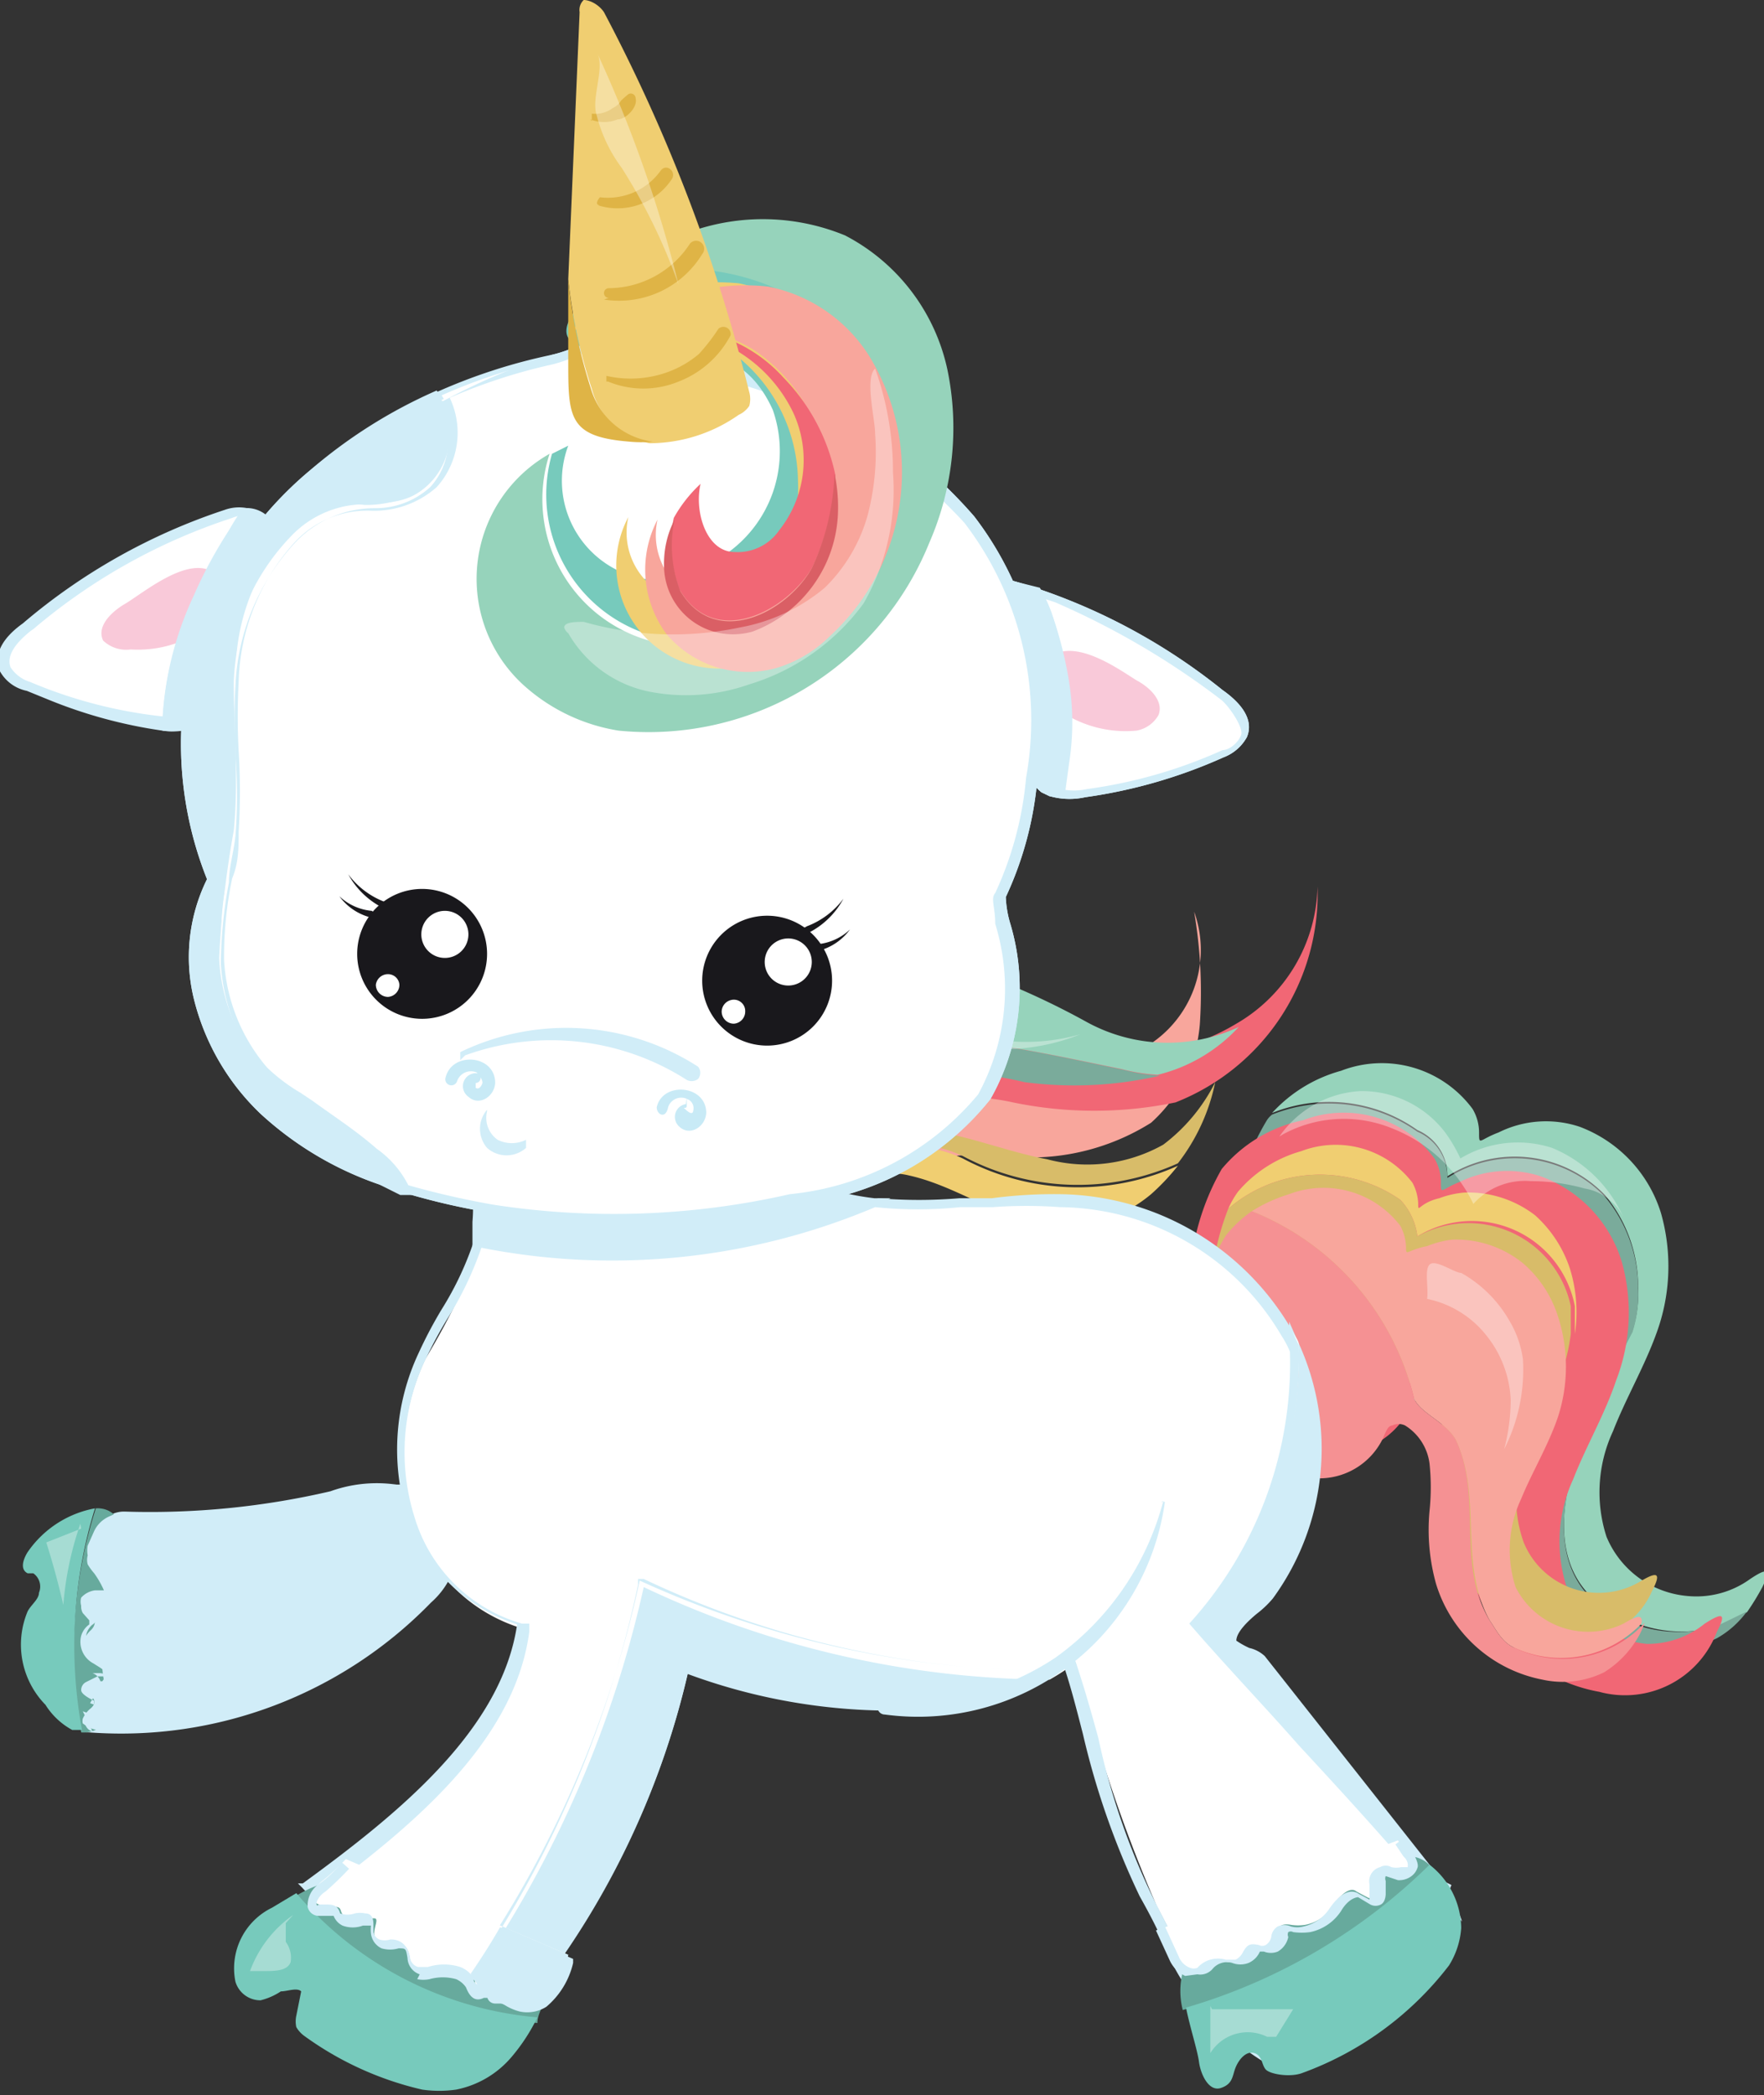 <?xml version="1.0"?>
<svg xmlns="http://www.w3.org/2000/svg" id="Afbeeldingen" viewBox="0 0 21.73 25.81" width="86.92" height="103.24">
  <rect x="0" y="0" width="21.73" height="25.81" fill="#333333" stroke="none"/>
  <defs>
    <style>.cls-1{fill:#f8a69c;}.cls-2{fill:#d8bc69;}.cls-3{fill:#f0ce71;}.cls-4{fill:#f16775;}.cls-5{fill:#f59193;}.cls-6{fill:#7aab9b;}.cls-7{fill:#96d3bb;}.cls-8{opacity:0.34;}.cls-17,.cls-9{fill:#fff;}.cls-10{fill:#d1edf8;}.cls-11{fill:#67aa9d;}.cls-12{fill:#77cabc;}.cls-13{fill:#f9c9d9;}.cls-14{fill:#da5f65;}.cls-15{fill:#dfb446;}.cls-16{fill:#c8eaf6;}.cls-17{opacity:0.35;}.cls-18{fill:#19181c;}</style>
  </defs>
  <path class="cls-1" d="M11.63,13.05c.77-.15,1.61.22,2.34-.08a1.39,1.39,0,0,0,.74-1.74,5.9,5.9,0,0,1,.07,1.39,1.83,1.83,0,0,1-.6,1.21,2.79,2.79,0,0,1-2,.38c-.36,0-1.57.21-1.69-.13C10.29,13.59,11.29,13.12,11.63,13.05Z"/>
  <path class="cls-2" d="M11.86,14.24a1.67,1.67,0,0,0-1.4,0,.39.39,0,0,1,.08-.1,1.07,1.07,0,0,1,.94-.21c.48.07.94.26,1.42.35a1.91,1.91,0,0,0,1.43-.18,2.19,2.19,0,0,0,.64-.77,2.42,2.42,0,0,1-.46,1A3,3,0,0,1,11.86,14.24Z"/>
  <path class="cls-3" d="M13.12,15.12c-.68,0-1.25-.49-1.92-.64a.9.9,0,0,0-.82.21.49.49,0,0,1,.08-.42,1.67,1.67,0,0,1,1.4,0,3,3,0,0,0,2.65.09,2.73,2.73,0,0,1-.33.35A1.76,1.76,0,0,1,13.12,15.12Z"/>
  <path class="cls-4" d="M10.33,13.1a1.67,1.67,0,0,1,1.29-.49,11.25,11.25,0,0,1,1.61.34,2.79,2.79,0,0,0,2-.34,2,2,0,0,0,1-1.69,2.76,2.76,0,0,1-1.75,2.66,4.94,4.94,0,0,1-2,0,2.8,2.8,0,0,0-1.94.27c-.16.11-.27.27-.43.36C9.85,13.89,10.09,13.35,10.33,13.1Z"/>
  <path class="cls-1" d="M8.38,14.08a.21.21,0,0,1-.17,0c-.65-.31.39-1.78.67-2a2.41,2.41,0,0,1,1.88-.54A3,3,0,0,0,8.38,14.08Z"/>
  <path class="cls-5" d="M9.05,13.42c-.15.12-.44.55-.67.66a3,3,0,0,1,2.38-2.54l.19,0a4.63,4.63,0,0,1,1.62.87,6.55,6.55,0,0,0-2.24.29A4.15,4.15,0,0,0,9.05,13.42Z"/>
  <path class="cls-6" d="M9.83,13.47c-.35.17-.87.89-1.07.54,1-1.81,3.38-1.18,5.09-.83a2.24,2.24,0,0,0,.44.07,4.68,4.68,0,0,1-1.67.08A5,5,0,0,0,9.83,13.47Z"/>
  <path class="cls-7" d="M8.76,14a.58.58,0,0,1-.06-.23,2,2,0,0,1,.92-1.54,2.5,2.5,0,0,1,1.93-.42,9.65,9.65,0,0,1,1.82.77,2.07,2.07,0,0,0,1.89.07,2,2,0,0,1-1,.59,2.24,2.24,0,0,1-.44-.07C12.14,12.83,9.71,12.2,8.76,14Z"/>
  <g class="cls-8">
    <path class="cls-9" d="M9.74,12.1a1.88,1.88,0,0,1,1,0c.58.14,1,.63,1.64.72a2.43,2.43,0,0,0,.93-.08,2.55,2.55,0,0,1-1.52.12c-.44-.1-.83-.32-1.26-.42a2.68,2.68,0,0,0-1.26,0,.92.92,0,0,0-.23.09A1.62,1.62,0,0,1,9.74,12.1Z"/>
  </g>
  <path class="cls-10" d="M1.57,18.64c-.23,0-.36.25-.42.47a4.47,4.47,0,0,0,0,2.18,5.34,5.34,0,0,0,4.2-1.63,1,1,0,0,0,.31-.58c.06-1-.92-.82-1.5-.69A10.33,10.33,0,0,1,1.57,18.64Z"/>
  <path class="cls-10" d="M1.06,21.34v0a4.47,4.47,0,0,1,0-2.21c0-.16.18-.52.48-.51a9.79,9.79,0,0,0,2.53-.25,1.69,1.69,0,0,1,1.35.09.78.78,0,0,1,.22.67,1,1,0,0,1-.33.61A5.32,5.32,0,0,1,1.1,21.34ZM5.2,18.41a2.06,2.06,0,0,0-1.07,0,10.49,10.49,0,0,1-2.56.25h0c-.23,0-.34.32-.36.42a4.19,4.19,0,0,0-.06,2.11,5.23,5.23,0,0,0,4.1-1.61.93.93,0,0,0,.31-.54.67.67,0,0,0-.19-.57A1,1,0,0,0,5.2,18.41Z"/>
  <path class="cls-11" d="M1.3,21.21a.55.55,0,0,0,0-.4,2.44,2.44,0,0,1,0-1c0-.26.26-.61.23-.87s-.18-.37-.35-.36A5.74,5.74,0,0,0,1,21.34.34.34,0,0,0,1.3,21.21Z"/>
  <path class="cls-12" d="M.34,19.12c-.05.08-.1.21,0,.26l.07,0a.2.2,0,0,1,.07.24c0,.08-.1.15-.14.23A1.06,1.06,0,0,0,.56,21a.89.89,0,0,0,.33.31l.12,0a5.74,5.74,0,0,1,.16-2.73A1.29,1.29,0,0,0,.34,19.12Z"/>
  <path class="cls-10" d="M1.65,18.63H1.5a.28.28,0,0,0-.24.17L1.17,19a.3.3,0,0,0,0,.1.13.13,0,0,0,0,.08,2.3,2.3,0,0,1,.21.33.17.17,0,0,1,0,.07c0,.07-.1.08-.17.09s-.15.05-.13.12l0,.05.09.09c0,.06,0,.1-.05.15a.31.31,0,0,0-.08.11.23.23,0,0,0,.07.25.83.83,0,0,1,.15.11.12.12,0,0,1,0,.16l-.08,0-.13.05c-.06,0,0,.1.06.13s.08.1,0,.16a.34.34,0,0,0-.09.12.11.11,0,0,0,0,.06s0,0,.07.05a.67.67,0,0,0,.48,0"/>
  <path class="cls-10" d="M1.14,21.33a.13.13,0,0,1-.09-.09.1.1,0,0,1,0-.1L1.16,21s0,0,0-.05,0,0,0,0S1,20.88,1,20.82a.11.11,0,0,1,.06-.1l.14-.07H1.3a.07.07,0,0,0,0-.06l-.07-.05-.08-.05A.3.3,0,0,1,1,20.15a.26.26,0,0,1,.1-.14s0,0,0-.05h0l-.08-.09A.16.16,0,0,1,1,19.78a.18.18,0,0,1,0-.1.28.28,0,0,1,.17-.09c.07,0,.11,0,.11,0a.06.06,0,0,0,0,0,1.13,1.13,0,0,0-.12-.21.76.76,0,0,1-.08-.11.21.21,0,0,1,0-.11.35.35,0,0,1,0-.12l.08-.18a.37.37,0,0,1,.3-.21h.15v.12H1.5a.22.22,0,0,0-.19.14L1.23,19a.14.14,0,0,0,0,.06.08.08,0,0,0,0,.05l.07.11a1,1,0,0,1,.14.24.3.3,0,0,1,0,.1c0,.12-.16.13-.22.14a.09.09,0,0,0-.08,0h0s0,0,0,0l.08.1a.13.13,0,0,1,0,.1.22.22,0,0,1-.09.12.24.24,0,0,0-.06.09.18.18,0,0,0,.05.19l.06,0,.09.06a.22.22,0,0,1,.06.15.12.12,0,0,1,0,.1.18.18,0,0,1-.09,0h0l-.1,0s0,0,0,0a.16.16,0,0,1,.1.11.18.18,0,0,1-.05.15.44.44,0,0,0-.08.11h0a.58.58,0,0,0,.43,0l0,.1a.72.72,0,0,1-.52,0Z"/>
  <path class="cls-7" d="M20.17,20c-1.65-.56-.65-2.48-.06-3.61a1.54,1.54,0,0,0,.07-.54,1.77,1.77,0,0,0-.41-1.13,1.54,1.54,0,0,0-1.94-.23.61.61,0,0,0-.37-.57,1.88,1.88,0,0,0-1.79-.21,1.79,1.79,0,0,1,.85-.52,1.39,1.39,0,0,1,1.62.47.57.57,0,0,1,.08.29c0,.17,0,.09.24,0a1.31,1.31,0,0,1,1-.07,1.66,1.66,0,0,1,1,1.06,2.39,2.39,0,0,1-.05,1.47c-.15.42-.38.81-.54,1.22a1.78,1.78,0,0,0-.08,1.3,1.19,1.19,0,0,0,1,.73,1.13,1.13,0,0,0,.77-.21c.21-.14.26-.13.15.1a3.21,3.21,0,0,1-.19.31l-.35.17A1.57,1.57,0,0,1,20.17,20Z"/>
  <path class="cls-6" d="M15.22,14.9a2.84,2.84,0,0,1,.38-1.09.27.27,0,0,1,.07-.08,1.88,1.88,0,0,1,1.79.21.61.61,0,0,1,.37.57,1.54,1.54,0,0,1,1.94.23,1.77,1.77,0,0,1,.41,1.13,1.54,1.54,0,0,1-.07.54c-.59,1.13-1.59,3.05.06,3.61a1.57,1.57,0,0,0,1,0l.35-.17a1.17,1.17,0,0,1-.37.33,1.39,1.39,0,0,1-.9.1,2,2,0,0,1-1.55-1.39,3.47,3.47,0,0,1-.1-1.06,2.66,2.66,0,0,0,0-.69.79.79,0,0,0-.35-.56.18.18,0,0,0-.19,0c-.08,0-.11.12-.14.2a1,1,0,0,1-1,.56,1.87,1.87,0,0,1-1.07-.43,1.94,1.94,0,0,1-.68-.85A1.76,1.76,0,0,1,15.22,14.9Z"/>
  <path class="cls-4" d="M16.05,13.8a1.39,1.39,0,0,1,1.62.47.57.57,0,0,1,.08.29c0,.17,0,.09.23,0a1.33,1.33,0,0,1,1-.07,1.62,1.62,0,0,1,1,1.06A2.31,2.31,0,0,1,19.91,17c-.14.42-.37.81-.53,1.22a1.83,1.83,0,0,0-.09,1.3,1.2,1.2,0,0,0,1,.73A1.12,1.12,0,0,0,21,20c.22-.14.27-.13.15.1a1.21,1.21,0,0,1-1.45.74,2,2,0,0,1-1.56-1.39,3.18,3.18,0,0,1-.09-1.06,3.18,3.18,0,0,0,0-.69.81.81,0,0,0-.35-.56.22.22,0,0,0-.19,0c-.08,0-.11.12-.14.2a1,1,0,0,1-1,.56,1.87,1.87,0,0,1-1.08-.43,2,2,0,0,1-.68-.85,1.83,1.83,0,0,1,.07-1.13,3,3,0,0,1,.37-1.09A1.76,1.76,0,0,1,16.05,13.8Z"/>
  <path class="cls-3" d="M17.46,15.23a.79.79,0,0,0-.21-.45,1.73,1.73,0,0,0-2.12.11,1.13,1.13,0,0,1,.12-.21,1.58,1.58,0,0,1,.78-.5,1.19,1.19,0,0,1,1.37.39.59.59,0,0,1,.07.25c0,.14,0,0,.26-.06a1.16,1.16,0,0,1,.31-.07,1.35,1.35,0,0,1,.87.28,1.52,1.52,0,0,1,.43.66,1.8,1.8,0,0,1,.06.8l0-.34A1.29,1.29,0,0,0,17.46,15.23Z"/>
  <path class="cls-2" d="M14.94,15.61a3.31,3.31,0,0,1,.19-.72,1.73,1.73,0,0,1,2.12-.11.79.79,0,0,1,.21.45,1.29,1.29,0,0,1,1.89.86l0,.34a2.42,2.42,0,0,1-.1.45c-.12.35-.32.68-.46,1A1.58,1.58,0,0,0,18.77,19a1,1,0,0,0,1.42.49c.23-.14.28-.12.16.11a1,1,0,0,1-1.2.56A1.73,1.73,0,0,1,17.84,19a2.48,2.48,0,0,1-.08-.9,2.81,2.81,0,0,0,0-.58.66.66,0,0,0-.3-.47.19.19,0,0,0-.16,0c-.07,0-.09.1-.12.17a.85.85,0,0,1-.81.47,1.55,1.55,0,0,1-.91-.36,1.74,1.74,0,0,1-.57-.72A1.48,1.48,0,0,1,14.94,15.61Z"/>
  <path class="cls-1" d="M18.64,20.29c-.15-.07-.23-.25-.29-.33-.39-.71-.08-1.52-.42-2.23-.13-.22-.43-.32-.51-.5a3.32,3.32,0,0,0-2-2.31,1.92,1.92,0,0,1,.46-.21,1.19,1.19,0,0,1,1.37.39.59.59,0,0,1,.07.25c0,.14,0,.05.26,0a1.18,1.18,0,0,1,.31-.08,1.31,1.31,0,0,1,.87.29,1.43,1.43,0,0,1,.43.65,2,2,0,0,1,0,1.25c-.12.35-.32.68-.45,1a1.48,1.48,0,0,0-.07,1.09A1,1,0,0,0,20,20c.17-.1.24-.12.22,0A1.37,1.37,0,0,1,18.64,20.29Z"/>
  <path class="cls-5" d="M14.79,16.14a2.14,2.14,0,0,1,.31-.92,1.52,1.52,0,0,1,.32-.3,3.32,3.32,0,0,1,2,2.31c.08.18.38.28.51.5.34.71,0,1.52.42,2.23.06.08.14.26.29.33a1.37,1.37,0,0,0,1.62-.3,1.14,1.14,0,0,1-.06.14,1.24,1.24,0,0,1-.44.47,1.16,1.16,0,0,1-.76.09,1.71,1.71,0,0,1-1.31-1.18,2.48,2.48,0,0,1-.08-.9,2.81,2.81,0,0,0,0-.58.65.65,0,0,0-.3-.47.18.18,0,0,0-.16,0c-.06,0-.09.11-.12.17a.87.87,0,0,1-.81.48,1.66,1.66,0,0,1-.91-.37,1.74,1.74,0,0,1-.57-.72A1.48,1.48,0,0,1,14.79,16.14Z"/>
  <g class="cls-8">
    <path class="cls-9" d="M15.76,14a1.3,1.3,0,0,1,1-.56,1.29,1.29,0,0,1,1.05.52,1.92,1.92,0,0,1,.18.31l0,0h0a1.37,1.37,0,0,1,1.13-.13A1.65,1.65,0,0,1,20,15a.65.65,0,0,0-.48-.36,2.44,2.44,0,0,0-.66-.09.85.85,0,0,0-.71.28,1.87,1.87,0,0,0-1-.93,1.57,1.57,0,0,0-1.34.07"/>
  </g>
  <g class="cls-8">
    <path class="cls-9" d="M17.58,16a1.25,1.25,0,0,1,.73.45,1.36,1.36,0,0,1,.3.8,2.47,2.47,0,0,1-.08.6,2.16,2.16,0,0,0,.23-1.11,1.26,1.26,0,0,0-.16-.46,1.57,1.57,0,0,0-.6-.6c-.08,0-.3-.16-.38-.11S17.6,15.86,17.58,16Z"/>
  </g>
  <path class="cls-10" d="M7.88,19.5a13.72,13.72,0,0,1-2.23,5,4.21,4.21,0,0,0,.48.12.61.61,0,0,0,.3,0,.44.44,0,0,0,.2-.13,10,10,0,0,0,1.86-3.95,6.92,6.92,0,0,0,2.44.47,3.41,3.41,0,0,0,1.93-.4A11.76,11.76,0,0,1,7.88,19.5Z"/>
  <path class="cls-10" d="M5.55,24.56l0-.06a13.26,13.26,0,0,0,2.22-5l0-.07.07,0a11.8,11.8,0,0,0,4.95,1.13h.2l-.17.1a3.47,3.47,0,0,1-2,.41h0a7.26,7.26,0,0,1-2.35-.45,10.14,10.14,0,0,1-1.85,3.91.61.61,0,0,1-.23.15.74.74,0,0,1-.33,0,4.37,4.37,0,0,1-.49-.12Zm2.37-5A13.51,13.51,0,0,1,5.75,24.5a2.74,2.74,0,0,0,.39.09.62.62,0,0,0,.27,0,.56.56,0,0,0,.18-.12,10.1,10.1,0,0,0,1.85-3.93l0-.07.06,0a6.76,6.76,0,0,0,2.37.47h0a3.44,3.44,0,0,0,1.7-.29A11.84,11.84,0,0,1,7.92,19.59Z"/>
  <path class="cls-10" d="M17.71,23.2l-2.18-2.76c0-.07-.34-.13-.36-.22s.34-.4.47-.56A3.12,3.12,0,0,0,16,16.57,4.85,4.85,0,0,1,14.7,20c1,1.2,2.14,2.31,3.13,3.52l0-.09A1.49,1.49,0,0,0,17.71,23.2Z"/>
  <path class="cls-10" d="M17.86,23.4l0,.09.15.18A.66.66,0,0,0,17.86,23.4Z"/>
  <path class="cls-10" d="M17.76,23.16,15.58,20.4a.41.41,0,0,0-.19-.1,1,1,0,0,1-.16-.09c0-.1.13-.23.25-.33a1.24,1.24,0,0,0,.2-.19A3.13,3.13,0,0,0,16,16.55l-.12-.27v.29a4.8,4.8,0,0,1-1.24,3.37l0,0,0,0c.44.51.91,1,1.35,1.5.61.66,1.23,1.34,1.8,2l.09-.22Zm-1.67-1.73c-.44-.47-.89-1-1.32-1.45A4.94,4.94,0,0,0,16,16.88a3,3,0,0,1-.42,2.74,1.52,1.52,0,0,1-.18.17c-.16.13-.33.27-.3.44s.13.13.24.17l.14.08,1.83,2.31C16.91,22.33,16.5,21.87,16.09,21.43Z"/>
  <path class="cls-10" d="M10.77,14.81a3.32,3.32,0,0,1-1.15-.34,2.39,2.39,0,0,1-.79-.66c-.19-.25-.29-.67-.56-.84-.52-.33-1.36.32-1.81.62a1.21,1.21,0,0,0-.4.38,2.44,2.44,0,0,0-.12,1.08,1.84,1.84,0,0,1-.05.25A8.34,8.34,0,0,0,10.77,14.81Z"/>
  <path class="cls-10" d="M5.82,15.35v-.06c0-.09,0-.17,0-.24a2.16,2.16,0,0,0,0-.36A1.39,1.39,0,0,1,6,13.94a1.23,1.23,0,0,1,.42-.4l.12-.08c.46-.32,1.24-.86,1.75-.54a1.31,1.31,0,0,1,.39.53,2,2,0,0,0,.19.33,2.4,2.4,0,0,0,.77.64,3.41,3.41,0,0,0,1.13.34l.2,0-.18.09a8.38,8.38,0,0,1-4.92.49ZM8.15,13c-.46-.17-1.13.29-1.54.57l-.12.09a1.09,1.09,0,0,0-.38.36,1.31,1.31,0,0,0-.11.69,2.29,2.29,0,0,1,0,.37.75.75,0,0,1,0,.2,8.35,8.35,0,0,0,4.61-.42,3.16,3.16,0,0,1-1-.32,2.53,2.53,0,0,1-.81-.67,2,2,0,0,1-.2-.35A1.36,1.36,0,0,0,8.24,13Z"/>
  <path class="cls-9" d="M14.7,20A4.85,4.85,0,0,0,16,16.57c0-.07-.07-.13-.1-.2a3.27,3.27,0,0,0-2.79-1.62c-.41,0-.82.05-1.24.08a4.61,4.61,0,0,1-1.05,0,8.34,8.34,0,0,1-4.88.49,9.34,9.34,0,0,1-.7,1.42,2.73,2.73,0,0,0-.14,2,2,2,0,0,0,1.37,1.33c-.18,1.37-1.54,2.44-2.68,3.28a4.32,4.32,0,0,0,1.91,1.2,13.72,13.72,0,0,0,2.23-5,11.76,11.76,0,0,0,5,1.14,2.92,2.92,0,0,0,.32-.21,18,18,0,0,0,1,3c.48.9.7,1.63,1.57,2,.75-.63,1.46-1.28,2.14-1.94C16.88,22.32,15.75,21.19,14.7,20Z"/>
  <path class="cls-10" d="M14.46,23.88l-.24-.47a8.67,8.67,0,0,1-.69-2c-.09-.33-.19-.68-.3-1l0-.07-.07.05-.29.19a11.68,11.68,0,0,1-4.94-1.13l-.07,0,0,.07a13.41,13.41,0,0,1-2.19,5,4.24,4.24,0,0,1-1.8-1.13c1.2-.88,2.47-1.93,2.65-3.29V20H6.43A1.94,1.94,0,0,1,5.11,18.7a2.66,2.66,0,0,1,.13-1.95,5.21,5.21,0,0,1,.28-.52,4.23,4.23,0,0,0,.41-.86,8.31,8.31,0,0,0,4.85-.5,5.17,5.17,0,0,0,1.05,0l.4,0a5.69,5.69,0,0,1,.83,0,3.2,3.2,0,0,1,2.73,1.59,1.14,1.14,0,0,1,.1.19,4.77,4.77,0,0,1-1.24,3.35l0,0,0,0c.44.51.91,1,1.35,1.5.62.67,1.26,1.37,1.84,2.08l.08-.08c-.58-.72-1.21-1.41-1.83-2.08-.44-.47-.89-1-1.32-1.45A4.91,4.91,0,0,0,16,16.57h0l-.1-.21a3.35,3.35,0,0,0-2.84-1.65,5.83,5.83,0,0,0-.84.05l-.4,0a6,6,0,0,1-1,0h0a8.32,8.32,0,0,1-4.85.49H5.85l0,0a3.9,3.9,0,0,1-.41.88,5.36,5.36,0,0,0-.28.53,2.8,2.8,0,0,0-.15,2,2.12,2.12,0,0,0,1.36,1.35c-.19,1.3-1.46,2.33-2.64,3.19l-.06,0,.05.05a4.42,4.42,0,0,0,1.71,1.15l.22.07h0l0,0a13.25,13.25,0,0,0,2.23-5,12.24,12.24,0,0,0,4.94,1.11h0l.25-.16c.11.31.19.63.27.94a9.7,9.7,0,0,0,.7,2c.09.16.17.31.24.46a3.09,3.09,0,0,0,1.34,1.61l.1-.09A2.9,2.9,0,0,1,14.46,23.88Z"/>
  <path class="cls-11" d="M6.62,24.92c0-.12.09-.24.13-.37a4.88,4.88,0,0,1-1.93-1c-.49-.44-.71-.46-1.17-.2A4.4,4.4,0,0,0,6.62,24.92Z"/>
  <path class="cls-12" d="M3.65,23.32l-.3.18a.83.83,0,0,0-.45.91.32.32,0,0,0,.31.23.8.8,0,0,0,.25-.11c.08,0,.2-.05.25,0l-.06.3a.33.33,0,0,0,0,.14.35.35,0,0,0,.1.11,4,4,0,0,0,1.45.66,1.46,1.46,0,0,0,.42,0,1.2,1.2,0,0,0,.68-.4,2.3,2.3,0,0,0,.32-.49A4.4,4.4,0,0,1,3.65,23.32Z"/>
  <path class="cls-11" d="M17.63,23a.33.33,0,0,0-.15-.11.32.32,0,0,0-.23,0c-.65.27-1.25.66-1.89,1-.22.09-.68.16-.79.4a.94.94,0,0,0,0,.47A7.13,7.13,0,0,0,17.63,23Z"/>
  <path class="cls-12" d="M18,23.75a1,1,0,0,0-.39-.78h0a7.13,7.13,0,0,1-3,1.76c.05.25.14.52.16.67s.12.37.27.32.14-.15.18-.25.13-.21.23-.18.09.14.14.2.29.1.44.05a4,4,0,0,0,1.82-1.33A1,1,0,0,0,18,23.75Z"/>
  <path class="cls-10" d="M14.33,18.49A3.44,3.44,0,0,1,13,20.42a3.19,3.19,0,0,1-2.1.52.09.09,0,0,0,0,.18,3.07,3.07,0,0,0,3.45-2.62s0,0-.05,0Z"/>
  <path class="cls-9" d="M4.26,22.9a2.44,2.44,0,0,1-.29.27c-.14.11-.18.27,0,.3s.21,0,.23.07a.16.16,0,0,0,.07.09.45.45,0,0,0,.23,0l.11,0c.06,0,0,.1,0,.19a.18.18,0,0,0,.1.14.32.32,0,0,0,.17,0c.1,0,.14,0,.17.17a.19.19,0,0,0,.15.16.33.33,0,0,0,.14,0,.55.55,0,0,1,.36,0,.33.33,0,0,1,.15.11c0,.09.1.16.16.13s.18.1.34.13a.39.39,0,0,0,.28-.05A1,1,0,0,0,7,24.08"/>
  <path class="cls-10" d="M5.17,24.32a.22.22,0,0,1-.15-.2C5,24,5,24,4.91,24a.37.37,0,0,1-.21,0,.23.23,0,0,1-.13-.18.41.41,0,0,1,0-.1v0H4.47a.36.36,0,0,1-.25,0,.22.22,0,0,1-.11-.12l-.09,0-.1,0a.14.14,0,0,1-.13-.11.32.32,0,0,1,.15-.29,1.33,1.33,0,0,0,.27-.26l.09.08a3.83,3.83,0,0,1-.29.28c-.08.05-.12.13-.11.16s0,0,.05,0H4c.09,0,.16,0,.19.11s0,0,0,0a.28.28,0,0,0,.18,0h0a.3.3,0,0,1,.13,0c.1,0,.1.1.1.15v.08a.13.13,0,0,0,.07.09.22.22,0,0,0,.14,0c.18,0,.22.14.24.21a.14.14,0,0,0,.1.13h.12a.66.66,0,0,1,.4,0,.33.33,0,0,1,.16.13h0c0,.08.07.1.09.09a.23.23,0,0,1,.19.05.49.49,0,0,0,.18.08.34.34,0,0,0,.24,0,.91.91,0,0,0,.28-.47l.11,0a1,1,0,0,1-.33.54.44.44,0,0,1-.32.06.64.64,0,0,1-.22-.1l-.09,0c-.1.05-.17,0-.22-.13h0a.29.29,0,0,0-.12-.1.61.61,0,0,0-.33,0h0a.38.38,0,0,1-.15,0Z"/>
  <path class="cls-10" d="M7,24.08l-.81-.35-.36.58.08.07c0,.09.1.16.16.13s.18.1.34.13a.39.39,0,0,0,.28-.05A1,1,0,0,0,7,24.08Z"/>
  <path class="cls-10" d="M6,24.57a.36.36,0,0,1-.13-.14h0a.23.23,0,0,0-.07-.07l0,0,0-.05q.2-.29.36-.57l0,0,.9.39,0,.05a1,1,0,0,1-.33.54.44.44,0,0,1-.32.06.64.64,0,0,1-.22-.1l-.09,0A.1.1,0,0,1,6,24.57Zm-.09-.28,0,.06h0c0,.08.07.1.09.09a.23.23,0,0,1,.19.05.49.49,0,0,0,.18.08.34.34,0,0,0,.24,0,.85.85,0,0,0,.27-.42l-.72-.31Q6,24,5.87,24.29Z"/>
  <path class="cls-9" d="M14.3,23.76l.17.37c.07.16.22.22.32.11a.27.27,0,0,1,.29-.08.32.32,0,0,0,.17,0,.22.22,0,0,0,.11-.12c0-.08.06-.07.14-.05a.23.23,0,0,0,.23-.17c0-.09.06-.13.17-.11a.55.55,0,0,0,.18,0,.5.5,0,0,0,.34-.24c.11-.15.22-.23.29-.17l.15.08s.05,0,.07,0,0-.05,0-.08v-.16c0-.09.05-.15.13-.12l.13.05a.15.15,0,0,0,.13,0c.06-.06,0-.11.07-.11s0-.07-.06-.15l-.11-.14"/>
  <path class="cls-10" d="M14.6,24.34a.39.39,0,0,1-.19-.19l-.17-.37.11-.05.17.37a.24.24,0,0,0,.14.14.12.12,0,0,0,.09,0,.34.34,0,0,1,.35-.1h.12a.2.2,0,0,0,.09-.09c.06-.11.1-.11.2-.09h0a.09.09,0,0,0,.08,0,.15.15,0,0,0,.07-.1.17.17,0,0,1,.08-.13.2.2,0,0,1,.16,0,.3.3,0,0,0,.16,0,.51.51,0,0,0,.31-.21c.17-.25.3-.24.37-.19l.13.07h0v-.19A.18.18,0,0,1,17,23a.14.14,0,0,1,.14,0,.28.28,0,0,0,.12,0s.06,0,.08,0a.13.13,0,0,0,0-.05.08.08,0,0,1,0,0,.15.15,0,0,0-.05-.08l-.1-.15.09-.07.11.15s.1.15.07.21l0,0a.2.2,0,0,1-.06.09.25.25,0,0,1-.18.06l-.15-.05h0a.08.08,0,0,0,0,.06v.16s0,.1-.06.13a.14.14,0,0,1-.13,0l-.15-.09s-.11,0-.21.17a.6.6,0,0,1-.38.26.77.77,0,0,1-.21,0,.06.06,0,0,0-.06,0,.07.07,0,0,0,0,.06.27.27,0,0,1-.13.18.23.23,0,0,1-.17,0h-.05l0,0a.27.27,0,0,1-.14.14.28.28,0,0,1-.2,0,.23.23,0,0,0-.24.07.2.2,0,0,1-.19.07Z"/>
  <path class="cls-9" d="M15.05,8.56c.18.13.37.32.29.51a.49.49,0,0,1-.27.22,5.79,5.79,0,0,1-1.68.49.8.8,0,0,1-.53-.07.82.82,0,0,1-.26-.39c-.18-.47-1.25-2.3-.08-2.09A7.5,7.5,0,0,1,15.05,8.56Z"/>
  <path class="cls-10" d="M12.94,9.81l-.11-.05a.89.89,0,0,1-.28-.42l-.14-.29c-.26-.56-.67-1.41-.41-1.75a.52.52,0,0,1,.53-.13A7.41,7.41,0,0,1,15.06,8.5l0,0c.27.19.38.39.3.58a.55.55,0,0,1-.29.25,6.26,6.26,0,0,1-1.7.49A.89.89,0,0,1,12.94,9.81ZM13,7.42a3.47,3.47,0,0,0-.48-.13c-.21,0-.34,0-.41.08-.22.29.2,1.16.42,1.63.06.12.11.22.14.3a.77.77,0,0,0,.23.36.74.74,0,0,0,.49.06,6,6,0,0,0,1.67-.48c.09,0,.2-.1.23-.19s-.16-.37-.26-.44h0A9.74,9.74,0,0,0,13,7.42Z"/>
  <path class="cls-9" d="M.35,7.72c-.17.13-.35.33-.27.52a.44.44,0,0,0,.27.21,5.84,5.84,0,0,0,1.7.44.76.76,0,0,0,.52-.08.88.88,0,0,0,.25-.4C3,7.93,4,6.07,2.84,6.32A7.4,7.4,0,0,0,.35,7.72Z"/>
  <path class="cls-10" d="M.6,8.62.33,8.51A.49.49,0,0,1,0,8.27c-.08-.18,0-.39.28-.59h0l0,0a7.4,7.4,0,0,1,2.49-1.4.52.52,0,0,1,.53.11c.27.34-.11,1.19-.36,1.76l-.13.3a.79.79,0,0,1-.26.42A.8.8,0,0,1,2,9,5.91,5.91,0,0,1,.6,8.62ZM.38,7.77c-.1.08-.32.27-.25.45a.44.44,0,0,0,.24.18,5.77,5.77,0,0,0,1.68.43.72.72,0,0,0,.49-.07.75.75,0,0,0,.22-.37c0-.08.08-.18.13-.31.21-.47.61-1.36.38-1.64a.4.4,0,0,0-.41-.06A7.24,7.24,0,0,0,.41,7.75Z"/>
  <path class="cls-13" d="M1.52,7.45c-.16.1-.33.27-.25.44A.41.41,0,0,0,1.61,8a1.43,1.43,0,0,0,.84-.21c.2-.15.45-.64.12-.77S1.72,7.34,1.52,7.45Z"/>
  <path class="cls-10" d="M3,6.3a1.86,1.86,0,0,0-.21.28,5.4,5.4,0,0,0-.4.75A4.11,4.11,0,0,0,2,8.89h0a.76.76,0,0,0,.52-.08.88.88,0,0,0,.25-.4C3,8,3.89,6.29,3,6.3Z"/>
  <path class="cls-10" d="M2,8.94v0a4,4,0,0,1,.39-1.58,4.67,4.67,0,0,1,.4-.76A1.61,1.61,0,0,1,3,6.26l0,0H3a.38.38,0,0,1,.35.16c.23.35-.14,1.18-.38,1.73l-.13.3a.79.79,0,0,1-.26.42A.8.8,0,0,1,2,9ZM3.05,6.36a1.71,1.71,0,0,0-.18.25,5.53,5.53,0,0,0-.4.75A4,4,0,0,0,2.1,8.83a.65.65,0,0,0,.44-.07.75.75,0,0,0,.22-.37c0-.08.08-.18.13-.31.21-.46.59-1.32.39-1.62A.24.24,0,0,0,3.05,6.36Z"/>
  <path class="cls-9" d="M15.05,8.56c.18.13.37.32.29.51a.49.49,0,0,1-.27.22,5.79,5.79,0,0,1-1.68.49.8.8,0,0,1-.53-.07.82.82,0,0,1-.26-.39c-.18-.47-1.25-2.3-.08-2.09A7.5,7.5,0,0,1,15.05,8.56Z"/>
  <path class="cls-10" d="M12.94,9.81l-.11-.05a.89.89,0,0,1-.28-.42l-.14-.29c-.26-.56-.67-1.41-.41-1.75a.52.52,0,0,1,.53-.13A7.41,7.41,0,0,1,15.06,8.5l0,0c.27.19.38.39.3.58a.55.55,0,0,1-.29.25,6.26,6.26,0,0,1-1.7.49A.89.89,0,0,1,12.94,9.81ZM13,7.42a3.47,3.47,0,0,0-.48-.13c-.21,0-.34,0-.41.08-.22.29.2,1.16.42,1.63.06.12.11.22.14.3a.77.77,0,0,0,.23.36.74.74,0,0,0,.49.06,6,6,0,0,0,1.67-.48c.09,0,.2-.1.23-.19s-.16-.37-.26-.44h0A9.74,9.74,0,0,0,13,7.42Z"/>
  <path class="cls-13" d="M14,8.38c.17.09.34.26.27.43A.39.39,0,0,1,14,9a1.43,1.43,0,0,1-.84-.18c-.21-.15-.47-.63-.15-.77S13.82,8.27,14,8.38Z"/>
  <path class="cls-10" d="M13.17,9.4a3.23,3.23,0,0,0,0-1,4.81,4.81,0,0,0-.21-.83,1.51,1.51,0,0,0-.13-.29l-.27-.07c-1.17-.21-.1,1.62.08,2.09a.82.82,0,0,0,.26.39.58.58,0,0,0,.22.08Z"/>
  <path class="cls-10" d="M12.93,9.81l-.1-.05a.89.89,0,0,1-.28-.42l-.14-.29c-.26-.56-.67-1.41-.41-1.75a.52.52,0,0,1,.53-.13l.28.07h0v0a2.87,2.87,0,0,1,.14.3,4.33,4.33,0,0,1,.2.84,2.82,2.82,0,0,1,0,1,2.37,2.37,0,0,1-.09.39v0h0A.32.32,0,0,1,12.93,9.81Zm-.18-2.46-.24-.06c-.21,0-.34,0-.41.08-.22.29.2,1.16.42,1.63.06.12.11.22.14.3a.77.77,0,0,0,.23.36.35.35,0,0,0,.14.06,2.61,2.61,0,0,0,.08-.33h0a3.19,3.19,0,0,0,0-1,5.32,5.32,0,0,0-.2-.81A2.17,2.17,0,0,0,12.75,7.35Z"/>
  <path class="cls-9" d="M8.15,3.85a.7.7,0,0,1-.07.55,1.08,1.08,0,0,0,.79-.64A.64.64,0,0,1,9,4.65,6,6,0,0,1,11.93,6.4a4.11,4.11,0,0,1,.77,3.18A4.62,4.62,0,0,1,12.31,11c-.12.28,1.29,3-2.54,3.74a10.07,10.07,0,0,1-3.67.13,5.43,5.43,0,0,1-2.85-1.22,2.49,2.49,0,0,1-.64-2.85A4.5,4.5,0,0,1,2.53,7.7,4.58,4.58,0,0,1,3.84,5.85a6.84,6.84,0,0,1,3-1.42,1.63,1.63,0,0,0,1.1-.92A.6.6,0,0,1,8.15,3.85Z"/>
  <path class="cls-10" d="M4.67,14.59a4.11,4.11,0,0,1-1.46-.87,2.92,2.92,0,0,1-.81-1.37,2.17,2.17,0,0,1,.15-1.52,4.5,4.5,0,0,1-.07-3.15A4.54,4.54,0,0,1,3.8,5.81a6.93,6.93,0,0,1,3-1.44,1.53,1.53,0,0,0,1.06-.89l0-.06.06,0a.74.74,0,0,1,.26.38h0a.75.75,0,0,1,0,.47,1,1,0,0,0,.63-.58l0-.06.06,0a.64.64,0,0,1,.29.45.67.67,0,0,1-.08.46A5.84,5.84,0,0,1,12,6.36a4.09,4.09,0,0,1,.78,3.22,4.3,4.3,0,0,1-.39,1.47,1.31,1.31,0,0,0,.05.31,2.77,2.77,0,0,1-.24,2.18,3.47,3.47,0,0,1-2.38,1.29,9.79,9.79,0,0,1-3.7.12A7.93,7.93,0,0,1,4.67,14.59Zm3.26-11a1.67,1.67,0,0,1-1.1.89,6.94,6.94,0,0,0-2.95,1.4A4.57,4.57,0,0,0,2.59,7.72a4.39,4.39,0,0,0,.08,3.09v0a2.44,2.44,0,0,0,.62,2.78,5.2,5.2,0,0,0,2.82,1.2,9.75,9.75,0,0,0,3.65-.13,3.45,3.45,0,0,0,2.32-1.23,2.7,2.7,0,0,0,.21-2.09c0-.22-.06-.32,0-.39a4.25,4.25,0,0,0,.38-1.42,4,4,0,0,0-.76-3.14A6,6,0,0,0,9,4.7l-.07,0L9,4.61a.57.57,0,0,0,.09-.43.52.52,0,0,0-.18-.33,1.14,1.14,0,0,1-.8.61L8,4.49,8,4.37a.62.62,0,0,0,.06-.5h0A.61.61,0,0,0,7.93,3.6Z"/>
  <path class="cls-10" d="M4.85,14.49a3.69,3.69,0,0,0-.77-.65l-.7-.49a1.79,1.79,0,0,1-.55-.75c-.41-.92,0-1.89,0-2.85A10.1,10.1,0,0,1,2.86,8,2.78,2.78,0,0,1,3.59,6.6a1.26,1.26,0,0,1,.6-.35c.3-.08.62,0,.91-.15a.85.85,0,0,0,.3-1.21,6.42,6.42,0,0,0-1.56,1A4.58,4.58,0,0,0,2.53,7.7a4.5,4.5,0,0,0,.08,3.13,2.49,2.49,0,0,0,.64,2.85,4.33,4.33,0,0,0,1.69.94A.6.6,0,0,0,4.85,14.49Z"/>
  <path class="cls-10" d="M4.67,14.59a4.2,4.2,0,0,1-1.46-.87,2.92,2.92,0,0,1-.81-1.37,2.17,2.17,0,0,1,.15-1.52,4.5,4.5,0,0,1-.07-3.15A4.54,4.54,0,0,1,3.8,5.81a6.18,6.18,0,0,1,1.58-1l0,0,0,0a1,1,0,0,1,.11.76.84.84,0,0,1-.43.53,1.3,1.3,0,0,1-.57.12,1.42,1.42,0,0,0-.36,0,1.16,1.16,0,0,0-.56.33A2.6,2.6,0,0,0,2.92,8a6.13,6.13,0,0,0,0,1.21c0,.17,0,.35,0,.52a6.38,6.38,0,0,1-.1,1,3.23,3.23,0,0,0,.09,1.85,1.63,1.63,0,0,0,.52.72l.41.29.3.21,0,0a3.17,3.17,0,0,1,.74.63A.48.48,0,0,1,5,14.6l.07.12-.14,0Zm-2-3.73h0a2.44,2.44,0,0,0,.62,2.78,4.12,4.12,0,0,0,1.5.87,3.65,3.65,0,0,0-.7-.59l0,0-.29-.2-.42-.29a1.91,1.91,0,0,1-.56-.77A3.06,3.06,0,0,1,2.67,10.86ZM5.38,5a5.91,5.91,0,0,0-1.5.92A4.57,4.57,0,0,0,2.59,7.72a4.39,4.39,0,0,0,.08,3.09h0l0-.11a7.61,7.61,0,0,0,.09-1c0-.17,0-.35,0-.52A5.09,5.09,0,0,1,2.81,8a2.74,2.74,0,0,1,.74-1.44,1.34,1.34,0,0,1,.62-.37,2.58,2.58,0,0,1,.38,0,1.13,1.13,0,0,0,.52-.1.75.75,0,0,0,.38-.46A.89.89,0,0,0,5.38,5Z"/>
  <path class="cls-9" d="M12.31,11a4.62,4.62,0,0,0,.39-1.45,4.11,4.11,0,0,0-.77-3.18A6,6,0,0,0,9,4.65a.64.64,0,0,0-.15-.89,1.08,1.08,0,0,1-.79.64.7.7,0,0,0,.07-.55.6.6,0,0,0-.24-.34,1.63,1.63,0,0,1-1.1.92,6.9,6.9,0,0,0-1.35.44A.92.92,0,0,1,5.34,6a1.08,1.08,0,0,1-.79.28,1.28,1.28,0,0,0-1,.41A2.76,2.76,0,0,0,2.88,8.4c0,.61.06,1.22,0,1.83A12,12,0,0,0,2.7,11.8a2.22,2.22,0,0,0,.55,1.37,3,3,0,0,0,.57.42,8.9,8.9,0,0,1,.79.58,1.21,1.21,0,0,1,.4.47,10.16,10.16,0,0,0,1.09.26,10.07,10.07,0,0,0,3.67-.13C13.6,14,12.19,11.31,12.31,11Z"/>
  <path class="cls-10" d="M5,14.69v0a1.21,1.21,0,0,0-.36-.42l0,0a7.51,7.51,0,0,0-.78-.58h0l-.15-.09a2.34,2.34,0,0,1-.43-.33,2.39,2.39,0,0,1-.56-1.4,5.69,5.69,0,0,1,.1-1c0-.18.06-.38.08-.57a6.28,6.28,0,0,0,0-1,8,8,0,0,1,0-.85,2.77,2.77,0,0,1,.73-1.76,1.35,1.35,0,0,1,1-.43A1,1,0,0,0,5.3,6a.84.84,0,0,0,.1-1l0-.06.06,0A7.79,7.79,0,0,1,6.8,4.37a1.53,1.53,0,0,0,1.06-.89l0-.06.06,0a.74.74,0,0,1,.24.85,1,1,0,0,0,.63-.58l0-.06.06,0a.64.64,0,0,1,.29.45.67.67,0,0,1-.08.46A5.84,5.84,0,0,1,12,6.36a4.09,4.09,0,0,1,.78,3.22,4.3,4.3,0,0,1-.39,1.47h0a1.31,1.31,0,0,0,.05.31,2.77,2.77,0,0,1-.24,2.18,3.47,3.47,0,0,1-2.38,1.29,9.79,9.79,0,0,1-3.7.12A9,9,0,0,1,5,14.7ZM5.54,4.9A1,1,0,0,1,5.38,6a1.16,1.16,0,0,1-.83.29,1.22,1.22,0,0,0-.92.39A2.65,2.65,0,0,0,2.94,8.4a8,8,0,0,0,0,.85,8.17,8.17,0,0,1,0,1c0,.19,0,.38-.08.57a4.68,4.68,0,0,0-.1,1,2.22,2.22,0,0,0,.53,1.33,2.2,2.2,0,0,0,.41.31l.15.1h0c.26.19.54.37.79.59l0,0a1.23,1.23,0,0,1,.39.45,10.34,10.34,0,0,0,1.05.24,9.75,9.75,0,0,0,3.65-.13,3.45,3.45,0,0,0,2.32-1.23,2.72,2.72,0,0,0,.21-2.1c0-.21-.06-.31,0-.38h0a4.25,4.25,0,0,0,.38-1.42,4,4,0,0,0-.76-3.14A6,6,0,0,0,9,4.7l-.07,0L9,4.61a.57.57,0,0,0,.09-.43.52.52,0,0,0-.18-.33,1.14,1.14,0,0,1-.8.61L8,4.49,8,4.37a.62.62,0,0,0,.06-.5.61.61,0,0,0-.16-.27,1.67,1.67,0,0,1-1.1.89A6.89,6.89,0,0,0,5.54,4.9Z"/>
  <path class="cls-10" d="M5.67,13.06l0-.1,0,0a3,3,0,0,1,2.93.18.12.12,0,0,1,0,.15.13.13,0,0,1-.16,0A3.1,3.1,0,0,0,5.73,13Z"/>
  <path class="cls-10" d="M6,13.67a.36.36,0,0,0,0,.47.36.36,0,0,0,.48,0s0-.12,0-.1a.39.39,0,0,1-.35,0A.33.33,0,0,1,6,13.69s0,0,0,0Z"/>
  <path class="cls-7" d="M11.67,4.55A2.44,2.44,0,0,0,10.41,2.9,2.66,2.66,0,0,0,8.17,3a4,4,0,0,0-.77.54,2.88,2.88,0,0,1,2.48.23,2.93,2.93,0,0,1,.85,1.1,3.3,3.3,0,0,1,.18.72,1.25,1.25,0,0,1-.15.82,3.79,3.79,0,0,1-.46.72,4.64,4.64,0,0,1-.62.51,3.22,3.22,0,0,1-.86.29A1.81,1.81,0,0,1,6.77,5.59a1.77,1.77,0,0,0-.32,2.85A2.28,2.28,0,0,0,7.62,9a3.73,3.73,0,0,0,3.83-2.32A3.53,3.53,0,0,0,11.67,4.55Z"/>
  <path class="cls-12" d="M8.82,7.88a3.22,3.22,0,0,0,.86-.29,4.64,4.64,0,0,0,.62-.51,3.79,3.79,0,0,0,.46-.72,1.25,1.25,0,0,0,.15-.82,3.3,3.3,0,0,0-.18-.72,2.93,2.93,0,0,0-.85-1.1A2.88,2.88,0,0,0,7.4,3.49c-.4.35-.68.76-.06.81.82.08,1.73-.25,2.18.75a1.54,1.54,0,0,1-.6,1.79,1.49,1.49,0,0,1-1,.29A1.23,1.23,0,0,1,7,5.49l-.2.1A1.81,1.81,0,0,0,8.82,7.88Z"/>
  <path class="cls-3" d="M8.1,3.58a2.71,2.71,0,0,1,1-.09,1.89,1.89,0,0,1,1.24.86,2.75,2.75,0,0,1-.47,3.44,1.71,1.71,0,0,1-.67.4A1.27,1.27,0,0,1,7.74,6.37a.86.86,0,0,0,.55,1,1.11,1.11,0,0,0,1.14-.3,1.6,1.6,0,0,0,.4-1.14A2,2,0,0,0,8.9,4.26,2.29,2.29,0,0,0,7,4.09,2.63,2.63,0,0,1,8.1,3.58Z"/>
  <path class="cls-1" d="M8.46,3.62a2.53,2.53,0,0,1,1-.09,1.91,1.91,0,0,1,1.25.86,2.74,2.74,0,0,1-.48,3.44,1.58,1.58,0,0,1-.67.4,1.31,1.31,0,0,1-1.35-.42A1.33,1.33,0,0,1,8.1,6.4a.86.86,0,0,0,.55,1,1.11,1.11,0,0,0,1.14-.3A1.58,1.58,0,0,0,10.2,6,2.06,2.06,0,0,0,9.27,4.3a2.25,2.25,0,0,0-1.91-.17A2.64,2.64,0,0,1,8.46,3.62Z"/>
  <path class="cls-4" d="M8.37,7.26C8.8,8,9.68,7.53,10,7a3,3,0,0,0,.29-1.15,2.43,2.43,0,0,0-.64-1.2,1.83,1.83,0,0,0-1.71-.57,1.79,1.79,0,0,1,1.83,1A1.39,1.39,0,0,1,9.6,6.53a.62.62,0,0,1-.55.27c-.35,0-.5-.5-.42-.84a1.7,1.7,0,0,0-.33.42A1.55,1.55,0,0,0,8.37,7.26Z"/>
  <path class="cls-14" d="M10.28,5.83A3,3,0,0,1,10,7c-.31.55-1.19,1-1.62.28a1.55,1.55,0,0,1-.07-.88,1.17,1.17,0,0,0-.13.55.85.85,0,0,0,.61.83.88.88,0,0,0,.48,0,1.62,1.62,0,0,0,1.05-1.41A2,2,0,0,0,10.28,5.83Z"/>
  <path class="cls-3" d="M9.23,5a.32.32,0,0,0,0-.17A20.67,20.67,0,0,0,7.44.15C7.38.06,7.27,0,7.19,0a.17.17,0,0,0-.05.15L7,3.44a6.47,6.47,0,0,0,.29,1.35A.92.92,0,0,0,8,5.46,1.92,1.92,0,0,0,9.1,5.11.31.31,0,0,0,9.23,5Z"/>
  <path class="cls-15" d="M7.28,4.79A6.47,6.47,0,0,1,7,3.44c0,.32,0,.64,0,1,0,.7,0,.94.75,1a1.42,1.42,0,0,0,.29,0A.92.92,0,0,1,7.28,4.79Z"/>
  <path class="cls-15" d="M7.49,4.7a1.14,1.14,0,0,0,.87,0A1.22,1.22,0,0,0,9,4.13a.09.09,0,0,0-.15-.08,2.34,2.34,0,0,1-.24.31,1.25,1.25,0,0,1-.35.21,1.34,1.34,0,0,1-.79.06s0,.06,0,.07Z"/>
  <path class="cls-15" d="M7.44,3.69a1.2,1.2,0,0,0,1.21-.56A.09.09,0,0,0,8.5,3a1.2,1.2,0,0,1-1,.55.06.06,0,0,0,0,.12Z"/>
  <path class="cls-15" d="M7.37,2.53a.8.8,0,0,0,.91-.33c.05-.09-.07-.19-.14-.1a.8.8,0,0,1-.75.33s-.08.09,0,.1Z"/>
  <path class="cls-15" d="M7.27,1.47a.45.45,0,0,0,.34,0c.1,0,.25-.15.22-.26a.06.06,0,0,0-.09-.05s-.06.05-.09.08a.22.22,0,0,1-.1.09.36.36,0,0,1-.26.07,0,0,0,0,0,0,.09Z"/>
  <path class="cls-16" d="M8.45,13.6a.16.16,0,0,0-.08.28c.13.12.32,0,.33-.17,0-.35-.54-.39-.61-.07,0,.09.11.15.14,0a.17.17,0,0,1,.24-.1.12.12,0,0,1,.07.14s0,.07-.08,0,0,0,0-.06,0-.12,0-.11Z"/>
  <path class="cls-16" d="M5.85,13.22a.16.16,0,0,0-.08.29c.13.12.32,0,.33-.17,0-.35-.53-.39-.61-.07a.07.07,0,0,0,.14.05.18.18,0,0,1,.24-.11s.09.09.07.14-.05.07-.08.05a0,0,0,0,1,0-.06.06.06,0,0,0,0-.12Z"/>
  <g class="cls-8">
    <path class="cls-9" d="M7.36.66a15.89,15.89,0,0,1,1,2.85,7.1,7.1,0,0,0-.7-1.44,1.85,1.85,0,0,1-.31-.65C7.28,1.21,7.45.85,7.36.66Z"/>
  </g>
  <g class="cls-8">
    <path class="cls-9" d="M10.69,6.34a2,2,0,0,1-.53.9,2.26,2.26,0,0,1-1.05.49,4,4,0,0,1-1.92-.07c-.09,0-.24,0-.24.07A.14.14,0,0,0,7,7.8a1.49,1.49,0,0,0,1,.72,2.34,2.34,0,0,0,1.23-.09,2.72,2.72,0,0,0,1.41-1A2.81,2.81,0,0,0,11,5.82a3.75,3.75,0,0,0-.22-1.28c-.13.12,0,.62,0,.8A3.06,3.06,0,0,1,10.69,6.34Z"/>
  </g>
  <path class="cls-17" d="M3.61,23.59a1.45,1.45,0,0,0-.53.69l.18,0c.12,0,.28,0,.32-.11a.33.33,0,0,0-.06-.25c0-.08,0-.2,0-.23"/>
  <path class="cls-17" d="M14.91,24.71l0,.58a.54.54,0,0,1,.7-.2s.08,0,.11,0,0,0,0,0l.21-.34-1,0"/>
  <path class="cls-17" d="M1,18.83.57,19c.08.25.15.51.21.77a4,4,0,0,1,.21-1"/>
  <path class="cls-18" d="M9.68,11.51a.82.82,0,0,0,.26-.1,1,1,0,0,0,.45-.34,1,1,0,0,1-.41.41A.77.77,0,0,1,9.68,11.51Z"/>
  <path class="cls-18" d="M9.86,11.63a.42.42,0,0,0,.22,0,.67.67,0,0,0,.39-.18.69.69,0,0,1-.38.26A.59.59,0,0,1,9.86,11.63Z"/>
  <path class="cls-18" d="M5,11.18a.72.72,0,0,1-.29,0,1,1,0,0,1-.42-.41,1,1,0,0,0,.45.34A.82.82,0,0,0,5,11.18Z"/>
  <path class="cls-18" d="M4.8,11.3a.6.6,0,0,1-.24,0,.69.69,0,0,1-.38-.26.67.67,0,0,0,.4.18A.4.4,0,0,0,4.8,11.3Z"/>
  <path class="cls-18" d="M6,11.75a.8.8,0,1,1-.8-.8A.8.8,0,0,1,6,11.75Z"/>
  <path class="cls-9" d="M5.77,11.52a.29.29,0,1,1-.29-.3A.29.29,0,0,1,5.77,11.52Z"/>
  <path class="cls-9" d="M4.92,12.13a.15.15,0,0,1-.14.15.15.15,0,0,1-.15-.15A.15.15,0,0,1,4.78,12,.14.14,0,0,1,4.92,12.13Z"/>
  <path class="cls-18" d="M10.25,12.08a.8.8,0,1,1-.8-.8A.8.8,0,0,1,10.25,12.08Z"/>
  <path class="cls-9" d="M10,11.85a.29.29,0,0,1-.58,0,.29.29,0,1,1,.58,0Z"/>
  <path class="cls-9" d="M9.18,12.46a.15.15,0,0,1-.14.15.15.15,0,0,1-.15-.15A.15.15,0,0,1,9,12.32.14.14,0,0,1,9.18,12.46Z"/>
</svg>
<!-- fixed -->